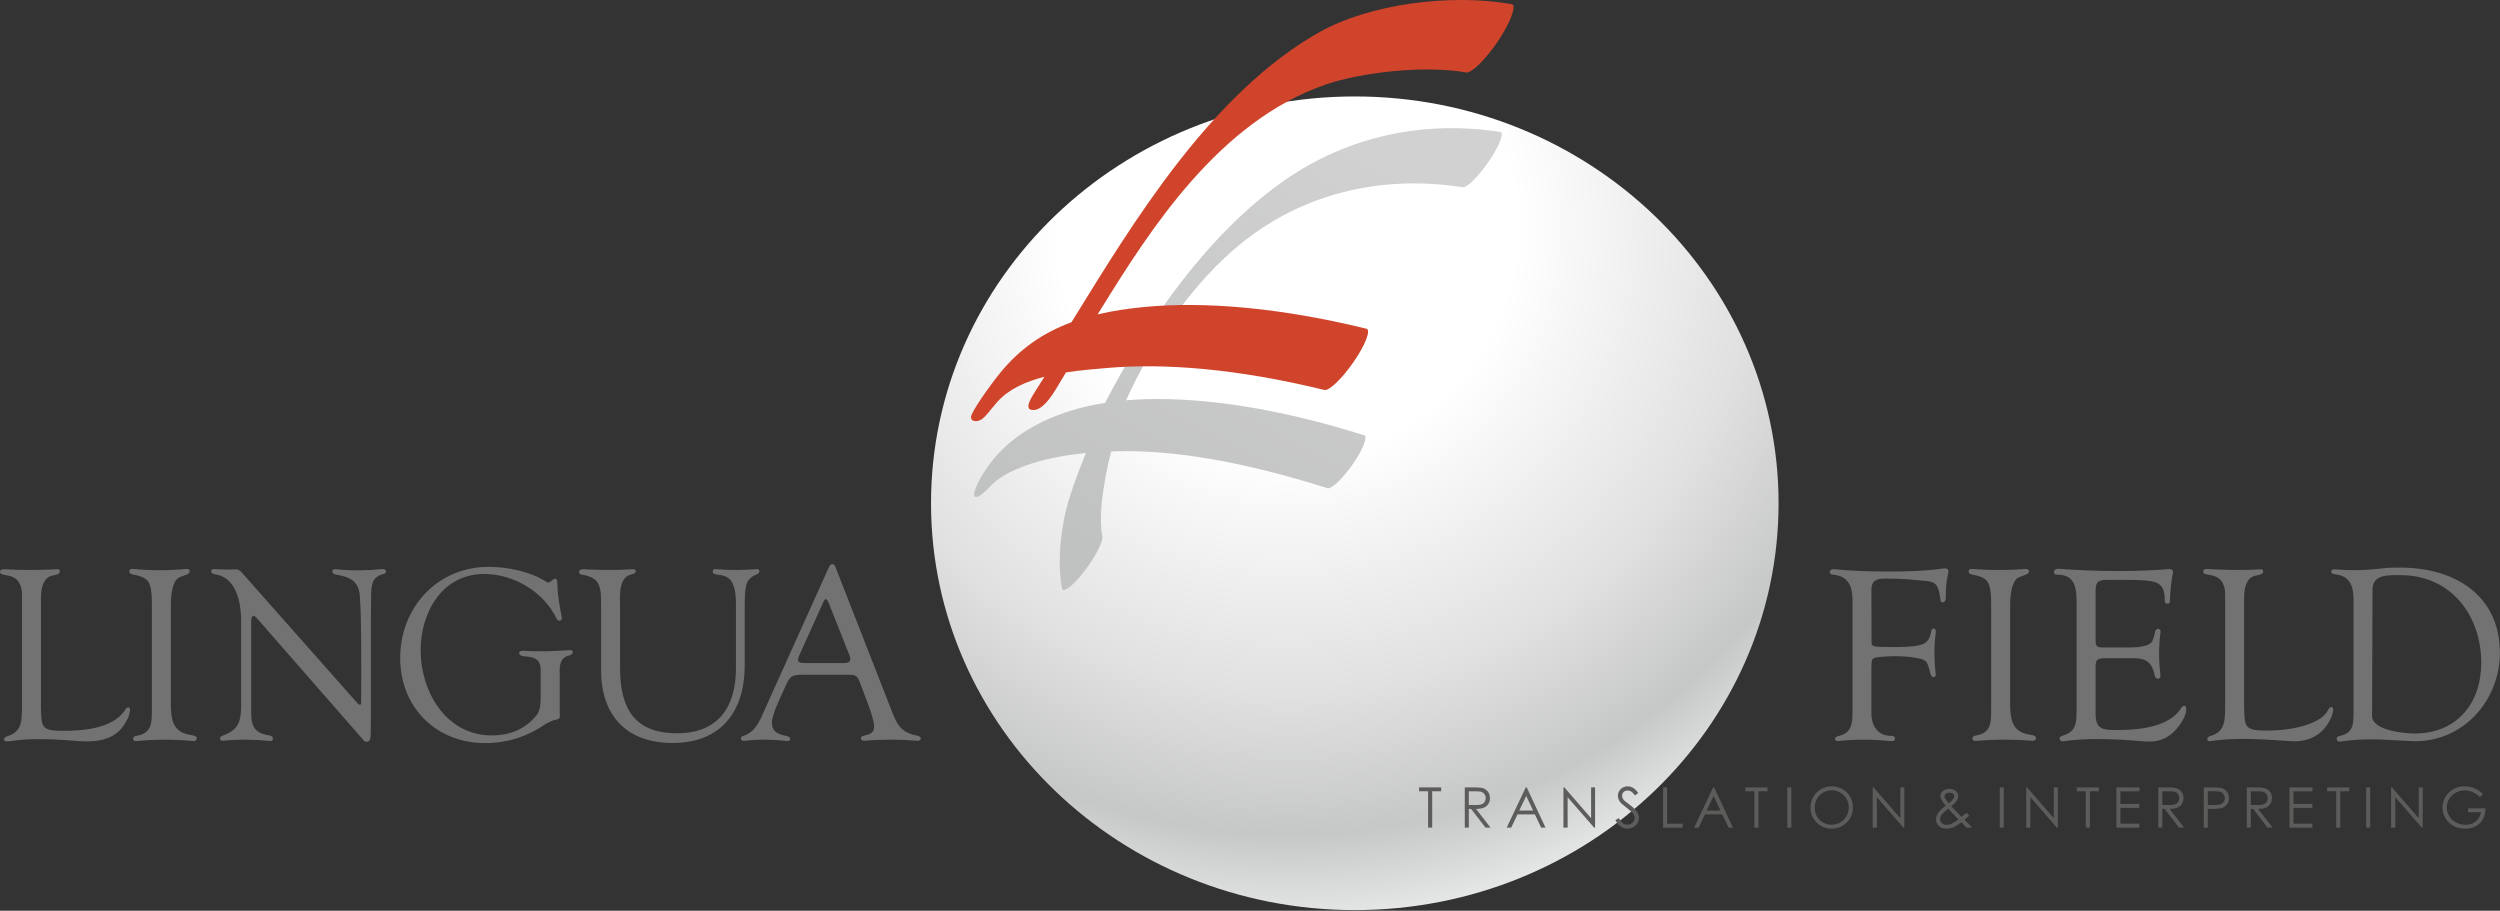 <svg width="280" height="102" viewBox="0 0 280 102" fill="none" xmlns="http://www.w3.org/2000/svg">
<rect x="0" y="0" width="280" height="102" fill="#333333" stroke="none"/>
<g clip-path="url(#clip0_1_535)">
<path d="M95.12 73.345L92.938 67.841C92.821 67.53 92.536 66.687 92.245 67.356L89.531 73.374C89.151 74.217 89.499 74.261 90.366 74.261H94.565C95.391 74.261 95.28 73.749 95.12 73.345V73.345ZM94.954 75.57H89.919C88.678 75.57 88.477 75.719 87.974 76.851C87.445 78.043 86.437 80.035 86.456 80.98C86.477 82.007 87.186 82.237 88.069 82.427C88.349 82.484 88.492 82.594 88.501 82.759C88.51 82.915 88.38 83.022 88.112 82.991C86.587 82.816 85.007 82.78 83.362 82.973C83.114 83.002 82.987 82.888 82.987 82.722C82.987 82.57 83.068 82.474 83.225 82.427C84.623 82.014 85.123 80.672 85.669 79.428L92.814 63.574C93.026 63.073 93.391 63.014 93.593 63.56L99.572 78.854C100.325 80.726 100.583 82.01 102.705 82.386C102.994 82.443 103.132 82.557 103.123 82.733C103.113 82.889 102.984 82.986 102.734 82.965C100.742 82.802 98.746 82.8 96.786 82.963C96.547 82.982 96.425 82.867 96.425 82.673C96.425 82.531 96.54 82.436 96.772 82.389C97.39 82.246 97.902 82.137 97.902 81.345C97.902 80.851 97.617 79.874 97.052 78.407L96.359 76.571C96.016 75.677 95.913 75.569 94.954 75.569V75.57ZM82.427 74.844V67.641C82.427 66.483 82.261 65.639 81.928 65.117C81.591 64.594 81.027 64.412 80.23 64.337C79.959 64.308 79.826 64.208 79.826 64.033C79.826 63.829 79.922 63.728 80.106 63.743C81.645 63.871 83.304 63.862 84.785 63.74C84.959 63.726 85.05 63.821 85.05 63.987C85.05 64.125 84.951 64.239 84.756 64.32C84.191 64.552 83.826 64.874 83.66 65.292C83.494 65.71 83.408 66.498 83.408 67.655V74.54C83.408 79.639 80.798 83.215 75.332 83.215C70.094 83.215 67.322 80.044 67.322 75.096V68.029C67.29 67.14 67.42 65.927 66.886 65.187C66.611 64.812 66.06 64.494 65.235 64.376C64.983 64.338 64.86 64.243 64.86 64.086C64.86 63.863 65.037 63.733 65.386 63.754C67.19 63.865 69.036 63.864 70.888 63.753C71.101 63.74 71.206 63.824 71.206 63.971C71.206 64.146 71.06 64.26 70.761 64.317C69.329 64.603 69.409 66.546 69.448 67.836V74.839C69.448 79.234 70.981 82.128 75.835 82.128C80.427 82.128 82.427 79.199 82.427 74.844ZM60.556 78.18V75.048C60.556 73.786 59.833 73.591 58.706 73.506C58.345 73.468 58.16 73.349 58.15 73.145C58.14 72.97 58.298 72.884 58.625 72.884C60.344 73.013 62.002 72.929 63.83 72.813C64.043 72.799 64.149 72.898 64.149 73.074C64.149 73.231 64.011 73.344 63.731 73.42C62.721 73.658 62.66 74.546 62.687 75.395V79.85C62.717 80.335 62.776 80.541 62.227 80.615C61.98 80.652 61.591 80.818 61.074 81.112C59.096 82.471 56.867 83.229 54.331 83.229C48.831 83.229 44.821 79.201 44.821 73.705C44.821 68.041 48.974 63.489 54.734 63.489C56.823 63.489 59.376 63.997 61.154 65.14C61.357 65.276 61.45 65.284 61.657 65.14C61.784 65.046 62.016 64.809 62.183 64.809C62.35 64.809 62.435 65.027 62.435 65.463C62.435 66.701 62.749 68.276 62.924 69.174C62.966 69.393 62.829 69.511 62.644 69.52C62.525 69.529 62.425 69.449 62.34 69.283C60.874 66.274 57.56 64.286 54.23 64.286C49.509 64.286 47.113 68.587 47.113 72.847C47.113 77.463 49.961 82.366 55.065 82.366C57.215 82.366 58.895 81.606 60.11 80.083C60.408 79.713 60.555 79.077 60.555 78.18H60.556ZM41.538 69.189V80.838C41.538 81.885 41.514 82.522 41.467 82.75C41.403 83.091 40.993 83.189 40.76 82.954L28.73 69.189C28.361 68.779 28.132 68.999 28.132 69.577V79.006C28.132 80.757 28.027 82.053 30.106 82.356C30.412 82.4 30.566 82.513 30.566 82.716C30.566 82.902 30.465 83.01 30.272 82.992C28.516 82.827 26.752 82.775 25.019 82.963C24.78 82.989 24.645 82.877 24.63 82.702C24.619 82.566 24.75 82.448 25.019 82.356C26.667 81.787 27.007 80.761 27.007 79.1V69.643C27.007 68.039 26.751 66.812 26.243 65.892C25.73 64.966 24.995 64.44 24.032 64.312C23.78 64.274 23.657 64.169 23.657 63.994C23.657 63.818 23.757 63.719 23.961 63.733C24.78 63.79 25.604 63.813 26.424 63.761C26.654 63.747 26.888 63.894 27.116 64.164L39.91 78.616C40.069 78.793 40.423 79.199 40.45 78.683C40.45 76.389 40.479 74.094 40.45 71.802C40.43 70.11 40.424 68.413 40.298 66.725C40.176 65.067 39.173 64.608 37.627 64.355C37.356 64.306 37.224 64.193 37.224 64.008C37.224 63.832 37.359 63.717 37.627 63.747C39.361 63.943 41.117 63.911 42.842 63.733C43.081 63.708 43.212 63.828 43.231 64.022C43.241 64.146 43.146 64.231 42.951 64.287C41.631 64.61 41.58 65.562 41.565 66.767L41.537 69.187L41.538 69.189ZM19.135 67.921V78.323C19.135 80.255 19.125 81.989 21.346 82.313C21.806 82.38 22.039 82.494 22.039 82.66C22.039 82.882 21.895 83.017 21.607 82.992C19.494 82.801 17.376 82.796 15.286 83.006C15.038 83.031 14.911 82.912 14.911 82.716C14.911 82.551 15.054 82.446 15.344 82.399C17.062 82.108 17.009 80.848 17.009 79.352V67.447C17.009 66.298 16.876 65.56 16.616 65.162C16.349 64.763 15.785 64.493 14.926 64.355C14.636 64.298 14.489 64.189 14.48 64.023C14.471 63.819 14.606 63.691 14.883 63.719C16.875 63.916 18.881 63.909 20.872 63.719C21.119 63.696 21.247 63.805 21.247 63.98C21.247 64.146 21.128 64.275 20.886 64.355L20.165 64.635C19.477 64.891 19.135 65.969 19.135 67.921ZM4.584 79.087C4.651 81.36 4.517 81.853 7.004 81.853C8.917 81.853 12.487 81.724 13.96 79.599C14.088 79.348 14.222 79.224 14.35 79.224C14.496 79.224 14.568 79.319 14.559 79.504C14.521 80.117 14.221 80.786 13.652 81.521C12.855 82.532 11.564 83.035 9.775 83.035C8.932 83.035 8.082 82.944 7.241 82.883C6.364 82.817 5.429 82.783 4.446 82.783C3.308 82.783 2.353 82.84 1.58 82.95C1.257 82.997 0.995 83.028 0.802 83.035C0.571 83.043 0.455 82.964 0.455 82.788C0.455 82.641 0.583 82.53 0.83 82.456C2.555 81.938 2.429 80.586 2.463 79.063V66.631C2.463 65.397 1.96 64.675 0.958 64.472L0.333 64.349C0.109 64.301 0 64.211 0 64.073C0 63.86 0.161 63.738 0.475 63.755C2.506 63.87 4.471 63.86 6.383 63.755C6.602 63.745 6.714 63.827 6.714 63.964C6.714 64.164 6.581 64.297 6.312 64.363L5.827 64.472C4.992 64.676 4.585 65.549 4.585 67.001V79.087H4.584ZM265.722 66.032L265.673 80.18C265.668 81.816 269.266 82.153 270.427 82.153C275.093 82.153 277.899 78.864 277.899 74.218C277.899 68.963 274.535 64.419 268.878 64.419C267.521 64.419 265.728 64.283 265.722 66.032ZM263.597 67.151C263.597 65.672 263.19 64.491 261.556 64.329C261.249 64.298 261.096 64.205 261.096 64.039C261.096 63.854 261.214 63.752 261.456 63.764C263.324 63.928 265.139 63.865 267.003 63.64C267.555 63.573 268.171 63.57 268.839 63.57C274.85 63.57 279.986 66.607 279.986 73.122C279.986 78.561 275.72 83.254 270.088 83.006C267.352 82.885 265.048 82.604 262.196 83.049C261.873 83.099 261.707 82.963 261.707 82.731C261.707 82.574 261.836 82.466 262.096 82.413C263.606 82.101 263.596 81.017 263.596 79.669V67.151H263.597ZM251.339 79.058C251.406 81.331 251.284 81.824 253.76 81.824C255.496 81.824 257 81.619 258.272 81.207C259.547 80.794 260.367 80.248 260.715 79.57C260.843 79.32 260.977 79.195 261.104 79.195C261.251 79.195 261.325 79.291 261.313 79.476C261.277 80.088 260.98 80.76 260.407 81.493C259.613 82.506 258.314 83.132 256.53 83.006C252.049 82.691 250.022 82.654 247.557 83.006C247.328 83.039 247.211 82.935 247.211 82.759C247.211 82.612 247.335 82.501 247.585 82.428C249.303 81.915 249.184 80.547 249.218 79.034V66.602C249.218 65.368 248.714 64.639 247.714 64.443L247.087 64.32C246.864 64.276 246.755 64.182 246.755 64.044C246.755 63.831 246.912 63.708 247.23 63.727C249.229 63.843 251.21 63.885 253.147 63.765C253.367 63.751 253.479 63.836 253.479 63.973C253.479 64.173 253.347 64.311 253.076 64.372L252.592 64.481C251.753 64.67 251.339 65.517 251.339 66.972V79.059L251.339 79.058ZM234.706 66.114V71.608C234.706 72.354 234.773 72.515 235.541 72.515H237.681C238.436 72.515 240.379 72.599 240.96 71.945C241.105 71.78 241.244 71.384 241.363 70.773C241.407 70.546 241.526 70.431 241.714 70.44C241.89 70.448 242.013 70.577 241.98 70.815C241.757 72.427 241.781 74.052 241.966 75.665C241.992 75.895 241.876 76.011 241.701 76.011C241.501 76.011 241.394 75.911 241.349 75.707C241.023 74.23 240.482 73.719 238.906 73.719H235.83C234.812 73.719 234.677 73.937 234.706 74.873V79.993C234.706 81.808 235.692 81.757 237.278 81.757C240.917 81.757 243.255 80.934 244.296 79.3C244.396 79.142 244.501 79.055 244.604 79.048C244.771 79.037 244.856 79.158 244.856 79.409C244.856 80.011 244.517 80.729 243.84 81.559C243.025 82.558 241.999 83.058 240.756 83.058C240.486 83.058 240.124 83.042 239.669 83.001C236.717 82.732 233.447 82.657 231.123 83.02C230.829 83.066 230.677 82.921 230.677 82.717C230.677 82.56 230.797 82.454 231.037 82.385C232.634 81.925 232.557 80.831 232.579 79.381V67.727C232.579 66.033 232.522 64.363 230.44 64.363C230.169 64.363 230.036 64.278 230.036 64.102C230.036 63.842 230.246 63.684 230.662 63.713C234.987 64.017 239.099 64.05 242.91 63.741C243.216 63.717 243.43 63.882 243.37 64.144C243.169 65.012 243.041 66.592 243.024 67.404C243.021 67.544 242.871 67.61 242.715 67.618C242.541 67.626 242.45 67.49 242.45 67.2C242.45 66.25 242.291 65.43 241.211 65.155C240.676 65.019 239.685 64.946 238.25 64.946H236.067C235.113 64.946 234.705 65.097 234.705 66.114H234.706ZM225.134 67.963V78.294C225.134 80.225 225.123 81.964 227.345 82.285C227.805 82.351 228.038 82.466 228.038 82.631C228.038 82.854 227.894 82.986 227.606 82.963C225.537 82.799 223.424 82.798 221.286 82.977C221.035 82.998 220.911 82.883 220.911 82.688C220.911 82.522 221.053 82.418 221.343 82.37C223.061 82.083 223.008 80.815 223.008 79.323V67.489C223.008 66.341 222.877 65.566 222.614 65.169C222.35 64.769 221.782 64.505 220.925 64.362C220.636 64.313 220.486 64.195 220.479 64.029C220.469 63.827 220.604 63.705 220.882 63.726C222.956 63.878 224.961 63.878 226.871 63.726C227.12 63.706 227.246 63.811 227.246 63.986C227.246 64.153 227.122 64.27 226.885 64.362L226.164 64.642C225.482 64.906 225.134 66.01 225.134 67.963H225.134ZM209.599 66.051C209.599 68.056 209.614 70.064 209.614 72.069C209.614 72.322 209.913 72.432 210.406 72.444C211.813 72.476 214.725 72.571 215.559 72.05C215.953 71.802 216.194 71.351 216.294 70.731C216.33 70.508 216.422 70.397 216.575 70.397C216.75 70.397 216.83 70.541 216.812 70.829C216.555 72.602 216.661 74.101 216.797 75.513C216.819 75.735 216.713 75.846 216.546 75.846C216.371 75.846 216.23 75.617 216.129 75.167C216.017 74.674 215.897 74.34 215.768 74.166C215.637 73.989 215.42 73.865 215.113 73.791C213.652 73.434 211.71 73.421 210.216 73.625C209.889 73.669 209.708 73.778 209.67 73.942C209.628 74.12 209.598 74.399 209.598 74.778V79.936C209.598 81.272 210.313 82.411 211.753 82.411C212.071 82.411 212.229 82.501 212.242 82.686C212.257 82.899 212.121 83.033 211.824 83.004C209.831 82.806 207.841 82.784 205.926 82.989C205.658 83.018 205.523 82.918 205.523 82.743C205.523 82.596 205.665 82.489 205.954 82.425C207.394 82.109 207.482 80.97 207.482 79.684V67.27C207.482 65.657 207.035 64.512 205.285 64.362C205.063 64.343 204.949 64.262 204.939 64.115C204.921 63.874 205.107 63.711 205.494 63.754C208.117 64.05 214.332 64.179 217.467 63.688C218.137 63.582 218.339 63.704 218.159 64.409C218.005 65.012 217.927 65.819 217.927 66.829C217.927 67.256 217.803 67.47 217.561 67.47C217.423 67.47 217.344 67.356 217.323 67.123C217.297 66.835 217.246 66.543 217.172 66.246C216.92 65.241 216.498 65.15 215.516 65.05C214.307 64.928 213.123 64.812 211.905 64.812C210.771 64.812 209.598 64.617 209.598 66.052L209.599 66.051Z" fill="#727272"/>
<path fill-rule="evenodd" clip-rule="evenodd" d="M151.737 10.802C177.95 10.802 199.2 31.202 199.2 56.366C199.2 81.53 177.95 101.93 151.737 101.93C125.525 101.93 104.275 81.53 104.275 56.366C104.275 31.202 125.525 10.802 151.737 10.802Z" fill="url(#paint0_radial_1_535)"/>
<path d="M152.787 48.747C153.225 48.887 152.662 50.329 151.529 51.966C150.396 53.603 149.122 54.816 148.684 54.676C139.238 51.7 131.518 50.38 124.988 50.541C124.812 50.546 124.638 50.551 124.465 50.557C124.24 51.383 124.051 52.198 123.901 52.997C123.417 55.575 123.086 58.006 123.46 60.073C123.568 60.658 122.643 62.436 121.395 64.043C120.147 65.649 119.047 66.477 118.939 65.892C118.536 63.663 118.628 61.054 119.159 58.223C119.6 55.877 120.596 53.33 121.613 50.739C116.551 51.227 112.586 52.628 110.863 54.507C109.674 55.806 108.909 56.046 109.155 55.041C109.4 54.036 110.564 52.168 111.753 50.868C114.408 47.972 118.512 45.955 123.768 45.121C128.459 36.035 135.357 26.093 143.949 20.14C151.013 15.245 159.477 13.448 168.027 14.78C168.503 14.859 167.949 16.309 166.789 18.018C165.629 19.728 164.303 21.049 163.827 20.971C155.545 19.681 147.47 21.299 140.824 25.904C134.051 30.598 129.029 38.402 126.119 44.834C126.881 44.768 127.661 44.724 128.464 44.704C135.064 44.541 143.301 45.759 152.786 48.748L152.787 48.747Z" fill="url(#paint1_linear_1_535)"/>
<path d="M153.039 36.816C153.566 36.948 152.939 38.592 151.639 40.486C150.339 42.381 148.858 43.81 148.332 43.677C138.673 41.315 130.41 40.634 123.896 41.222C122.639 41.336 121.047 41.453 119.396 41.709C119.033 42.28 118.705 42.853 118.28 43.558C117.117 45.487 116.304 45.936 115.717 45.923C115.191 45.911 114.751 45.664 115.922 43.87C116.07 43.644 116.49 42.973 116.978 42.196C114.914 42.726 112.97 43.577 111.701 45.01C110.962 45.844 110.444 46.624 109.965 46.948C109.487 47.272 108.766 47.286 108.747 46.719C108.73 46.211 110.814 43.234 112.042 41.736C114.182 39.124 116.735 37.3 120.004 36.09L120.339 35.548C126.742 25.208 135.587 10.438 147.804 3.585C153.356 0.47 162.4 -0.759 169.323 0.47C169.906 0.577 169.119 2.635 167.748 4.655C166.377 6.674 164.794 8.224 164.212 8.116C159.463 7.273 152.362 8.133 148.516 9.455C136.481 13.591 128.777 25.778 123.3 34.624L122.935 35.212C124.583 34.821 126.389 34.543 128.382 34.362C135 33.765 143.343 34.443 153.04 36.816L153.039 36.816Z" fill="#D0442B"/>
<path d="M278.105 88.942L277.756 89.274C277.504 89.027 277.227 88.838 276.929 88.712C276.631 88.585 276.338 88.52 276.054 88.52C275.702 88.52 275.364 88.607 275.044 88.781C274.724 88.954 274.476 89.19 274.3 89.487C274.125 89.784 274.037 90.1 274.037 90.43C274.037 90.769 274.128 91.091 274.31 91.397C274.492 91.702 274.744 91.944 275.064 92.117C275.385 92.292 275.737 92.379 276.118 92.379C276.583 92.379 276.976 92.248 277.296 91.987C277.617 91.725 277.807 91.386 277.866 90.969H276.429V90.534H278.373C278.369 91.231 278.162 91.784 277.751 92.194C277.342 92.604 276.794 92.808 276.106 92.808C275.273 92.808 274.612 92.524 274.126 91.956C273.752 91.519 273.565 91.013 273.565 90.438C273.565 90.011 273.672 89.614 273.887 89.245C274.101 88.878 274.396 88.59 274.769 88.382C275.144 88.175 275.567 88.071 276.039 88.071C276.421 88.071 276.781 88.14 277.118 88.279C277.456 88.417 277.784 88.637 278.105 88.942V88.942ZM267.804 92.696V88.185H267.902L270.9 91.638V88.185H271.345V92.696H271.244L268.271 89.286V92.696H267.804ZM265.01 88.185H265.461V92.696H265.01V88.185ZM260.643 88.624V88.185H263.117V88.624H262.112V92.696H261.652V88.624H260.643ZM256.418 88.185H259.003V88.63H256.869V90.04H258.985V90.482H256.869V92.251H258.985V92.696H256.418V88.186V88.185ZM247.275 88.624V90.156L248.039 90.166C248.347 90.166 248.572 90.138 248.716 90.081C248.859 90.026 248.971 89.935 249.053 89.809C249.136 89.684 249.177 89.542 249.177 89.387C249.177 89.236 249.136 89.098 249.053 88.972C248.971 88.847 248.863 88.756 248.73 88.704C248.596 88.651 248.375 88.624 248.072 88.624H247.275ZM246.824 88.185H247.722C248.237 88.185 248.585 88.208 248.765 88.253C249.022 88.316 249.232 88.446 249.397 88.644C249.56 88.841 249.642 89.089 249.642 89.387C249.642 89.688 249.562 89.936 249.402 90.13C249.243 90.326 249.023 90.457 248.743 90.525C248.539 90.574 248.154 90.598 247.597 90.598H247.274V92.696H246.823V88.185H246.824ZM242.182 88.627V90.16L242.958 90.166C243.259 90.166 243.481 90.137 243.625 90.08C243.769 90.023 243.881 89.931 243.962 89.806C244.042 89.681 244.083 89.54 244.083 89.385C244.083 89.233 244.042 89.096 243.961 88.973C243.88 88.849 243.771 88.76 243.639 88.707C243.505 88.655 243.283 88.627 242.976 88.627H242.183L242.182 88.627ZM241.731 88.185H242.629C243.131 88.185 243.471 88.207 243.647 88.247C243.914 88.307 244.133 88.439 244.3 88.64C244.468 88.842 244.552 89.09 244.552 89.384C244.552 89.629 244.494 89.845 244.379 90.031C244.263 90.217 244.098 90.358 243.883 90.453C243.669 90.547 243.372 90.596 242.994 90.598L244.617 92.695H244.058L242.44 90.598H242.182V92.695H241.731V88.185V88.185ZM237.034 88.185H239.619V88.63H237.485V90.04H239.601V90.482H237.485V92.251H239.601V92.696H237.034V88.186V88.185ZM232.602 88.624V88.185H235.076V88.624H234.07V92.696H233.61V88.624H232.602ZM226.932 92.696V88.185H227.031L230.029 91.638V88.185H230.474V92.696H230.372L227.399 89.286V92.696H226.932H226.932ZM223.972 88.185H224.423V92.696H223.972V88.185ZM218.213 90.571C217.831 90.859 217.579 91.088 217.462 91.259C217.343 91.431 217.284 91.587 217.284 91.733C217.284 91.905 217.356 92.056 217.501 92.188C217.646 92.32 217.824 92.386 218.035 92.386C218.194 92.386 218.351 92.353 218.504 92.288C218.745 92.184 219.03 92.015 219.359 91.779L218.623 91.025C218.501 90.896 218.364 90.746 218.213 90.572V90.571ZM218.268 89.973C218.486 89.803 218.652 89.636 218.761 89.474C218.839 89.358 218.879 89.254 218.879 89.164C218.879 89.059 218.827 88.969 218.727 88.894C218.626 88.818 218.49 88.781 218.323 88.781C218.164 88.781 218.034 88.82 217.934 88.897C217.833 88.974 217.784 89.066 217.784 89.173C217.784 89.255 217.804 89.331 217.845 89.403C217.945 89.577 218.086 89.766 218.269 89.973H218.268ZM220.245 91.027L220.552 91.353C220.357 91.527 220.179 91.676 220.022 91.803C220.126 91.914 220.276 92.068 220.473 92.266C220.628 92.421 220.762 92.565 220.875 92.696H220.246L219.666 92.092C219.277 92.386 218.966 92.58 218.732 92.672C218.496 92.763 218.248 92.808 217.986 92.808C217.639 92.808 217.36 92.709 217.149 92.51C216.939 92.31 216.833 92.062 216.833 91.763C216.833 91.54 216.903 91.313 217.046 91.087C217.188 90.862 217.479 90.576 217.916 90.231C217.668 89.932 217.509 89.712 217.439 89.57C217.369 89.428 217.333 89.293 217.333 89.164C217.333 88.939 217.42 88.752 217.594 88.606C217.794 88.434 218.044 88.349 218.342 88.349C218.53 88.349 218.702 88.386 218.856 88.461C219.011 88.537 219.13 88.639 219.212 88.767C219.294 88.895 219.335 89.029 219.335 89.173C219.335 89.323 219.281 89.485 219.175 89.655C219.069 89.826 218.859 90.044 218.547 90.31L219.23 91.027L219.7 91.496C219.925 91.309 220.106 91.151 220.245 91.027L220.245 91.027ZM209.741 92.696V88.185H209.839L212.837 91.638V88.185H213.282V92.696H213.181L210.207 89.286V92.696H209.741ZM205.142 88.514C204.808 88.514 204.494 88.601 204.194 88.775C203.896 88.948 203.663 89.183 203.495 89.477C203.328 89.771 203.244 90.1 203.244 90.46C203.244 90.996 203.43 91.449 203.801 91.818C204.171 92.186 204.619 92.371 205.142 92.371C205.491 92.371 205.815 92.286 206.112 92.117C206.409 91.947 206.642 91.714 206.808 91.421C206.974 91.126 207.058 90.799 207.058 90.44C207.058 90.082 206.974 89.758 206.808 89.469C206.642 89.18 206.407 88.949 206.105 88.775C205.803 88.601 205.481 88.514 205.142 88.514L205.142 88.514ZM205.12 88.072C205.803 88.072 206.374 88.3 206.835 88.755C207.294 89.212 207.524 89.773 207.524 90.439C207.524 91.1 207.295 91.659 206.836 92.119C206.378 92.579 205.818 92.808 205.157 92.808C204.489 92.808 203.925 92.58 203.465 92.122C203.006 91.665 202.775 91.11 202.775 90.46C202.775 90.027 202.88 89.625 203.089 89.255C203.298 88.886 203.584 88.596 203.946 88.386C204.309 88.177 204.699 88.072 205.12 88.072ZM200.179 88.185H200.63V92.696H200.179V88.185ZM195.482 88.624V88.185H197.955V88.624H196.95V92.696H196.49V88.624H195.482ZM191.929 89.142L191.153 90.776H192.696L191.929 89.142ZM191.984 88.185L194.087 92.696H193.603L192.895 91.212H190.951L190.246 92.696H189.743L191.874 88.185H191.984ZM186.264 88.185H186.719V92.26H188.451V92.696H186.265V88.185H186.264ZM180.922 91.855L181.305 91.626C181.575 92.122 181.887 92.37 182.241 92.37C182.391 92.37 182.534 92.336 182.667 92.264C182.8 92.194 182.902 92.1 182.97 91.981C183.041 91.863 183.075 91.737 183.075 91.604C183.075 91.453 183.023 91.305 182.921 91.159C182.78 90.96 182.522 90.717 182.149 90.436C181.773 90.152 181.539 89.946 181.447 89.82C181.287 89.608 181.208 89.377 181.208 89.13C181.208 88.934 181.255 88.754 181.349 88.593C181.442 88.433 181.577 88.303 181.746 88.211C181.915 88.12 182.102 88.072 182.302 88.072C182.515 88.072 182.714 88.124 182.898 88.23C183.084 88.334 183.279 88.529 183.485 88.811L183.118 89.09C182.949 88.865 182.803 88.716 182.684 88.645C182.565 88.575 182.434 88.537 182.293 88.537C182.112 88.537 181.962 88.593 181.847 88.704C181.731 88.814 181.674 88.95 181.674 89.112C181.674 89.209 181.694 89.305 181.735 89.397C181.777 89.489 181.851 89.588 181.958 89.697C182.019 89.754 182.214 89.905 182.541 90.148C182.932 90.436 183.2 90.693 183.345 90.918C183.489 91.143 183.563 91.368 183.563 91.595C183.563 91.922 183.438 92.206 183.19 92.448C182.941 92.688 182.64 92.808 182.284 92.808C182.009 92.808 181.761 92.737 181.538 92.59C181.316 92.444 181.11 92.199 180.922 91.855V91.855ZM175.106 92.695V88.185H175.204L178.203 91.637V88.185H178.648V92.695H178.546L175.573 89.286V92.695H175.106ZM170.937 89.141L170.161 90.776H171.704L170.937 89.141ZM170.993 88.185L173.096 92.695H172.612L171.903 91.211H169.959L169.254 92.695H168.752L170.883 88.185H170.993ZM164.506 88.626V90.159L165.281 90.165C165.581 90.165 165.804 90.137 165.948 90.08C166.092 90.023 166.205 89.93 166.284 89.806C166.364 89.681 166.406 89.539 166.406 89.384C166.406 89.233 166.364 89.095 166.284 88.972C166.203 88.849 166.094 88.76 165.961 88.707C165.828 88.654 165.606 88.627 165.299 88.627H164.506L164.506 88.626ZM164.054 88.185H164.952C165.454 88.185 165.794 88.207 165.97 88.246C166.238 88.307 166.456 88.439 166.624 88.64C166.791 88.842 166.875 89.089 166.875 89.384C166.875 89.629 166.817 89.844 166.702 90.031C166.586 90.217 166.421 90.358 166.206 90.452C165.992 90.547 165.695 90.595 165.318 90.597L166.94 92.695H166.381L164.763 90.597H164.506V92.695H164.055V88.184L164.054 88.185ZM158.937 88.623V88.185H161.411V88.623H160.405V92.695H159.945V88.623H158.937ZM252.092 88.626V90.159L252.867 90.165C253.167 90.165 253.39 90.137 253.534 90.08C253.678 90.023 253.79 89.931 253.87 89.806C253.95 89.681 253.992 89.539 253.992 89.384C253.992 89.233 253.951 89.095 253.87 88.972C253.788 88.849 253.68 88.76 253.547 88.707C253.414 88.654 253.192 88.627 252.885 88.627H252.092L252.092 88.626ZM251.64 88.185H252.539C253.04 88.185 253.38 88.207 253.556 88.246C253.824 88.307 254.042 88.439 254.21 88.64C254.377 88.842 254.461 89.089 254.461 89.384C254.461 89.629 254.403 89.844 254.288 90.031C254.172 90.217 254.008 90.358 253.792 90.452C253.578 90.547 253.281 90.595 252.904 90.597L254.526 92.695H253.967L252.349 90.597H252.092V92.695H251.641V88.184L251.64 88.185Z" fill="#5C5C5B"/>
</g>
<defs>
<radialGradient id="paint0_radial_1_535" cx="0" cy="0" r="1" gradientUnits="userSpaceOnUse" gradientTransform="translate(144.142 25.386) scale(88.633 88.633)">
<stop stop-color="white"/>
<stop offset="0.29" stop-color="white"/>
<stop offset="0.588" stop-color="#E1E1E1"/>
<stop offset="0.769" stop-color="#C6C7C7"/>
<stop offset="0.89" stop-color="#E9EAEA"/>
<stop offset="1" stop-color="#ECECEC"/>
</radialGradient>
<linearGradient id="paint1_linear_1_535" x1="125.731" y1="64.448" x2="151.577" y2="15.985" gradientUnits="userSpaceOnUse">
<stop stop-color="#C0C1C1"/>
<stop offset="1" stop-color="#D1D1D2"/>
</linearGradient>
<clipPath id="clip0_1_535">
<rect width="279.986" height="101.93" fill="white"/>
</clipPath>
</defs>
</svg>
